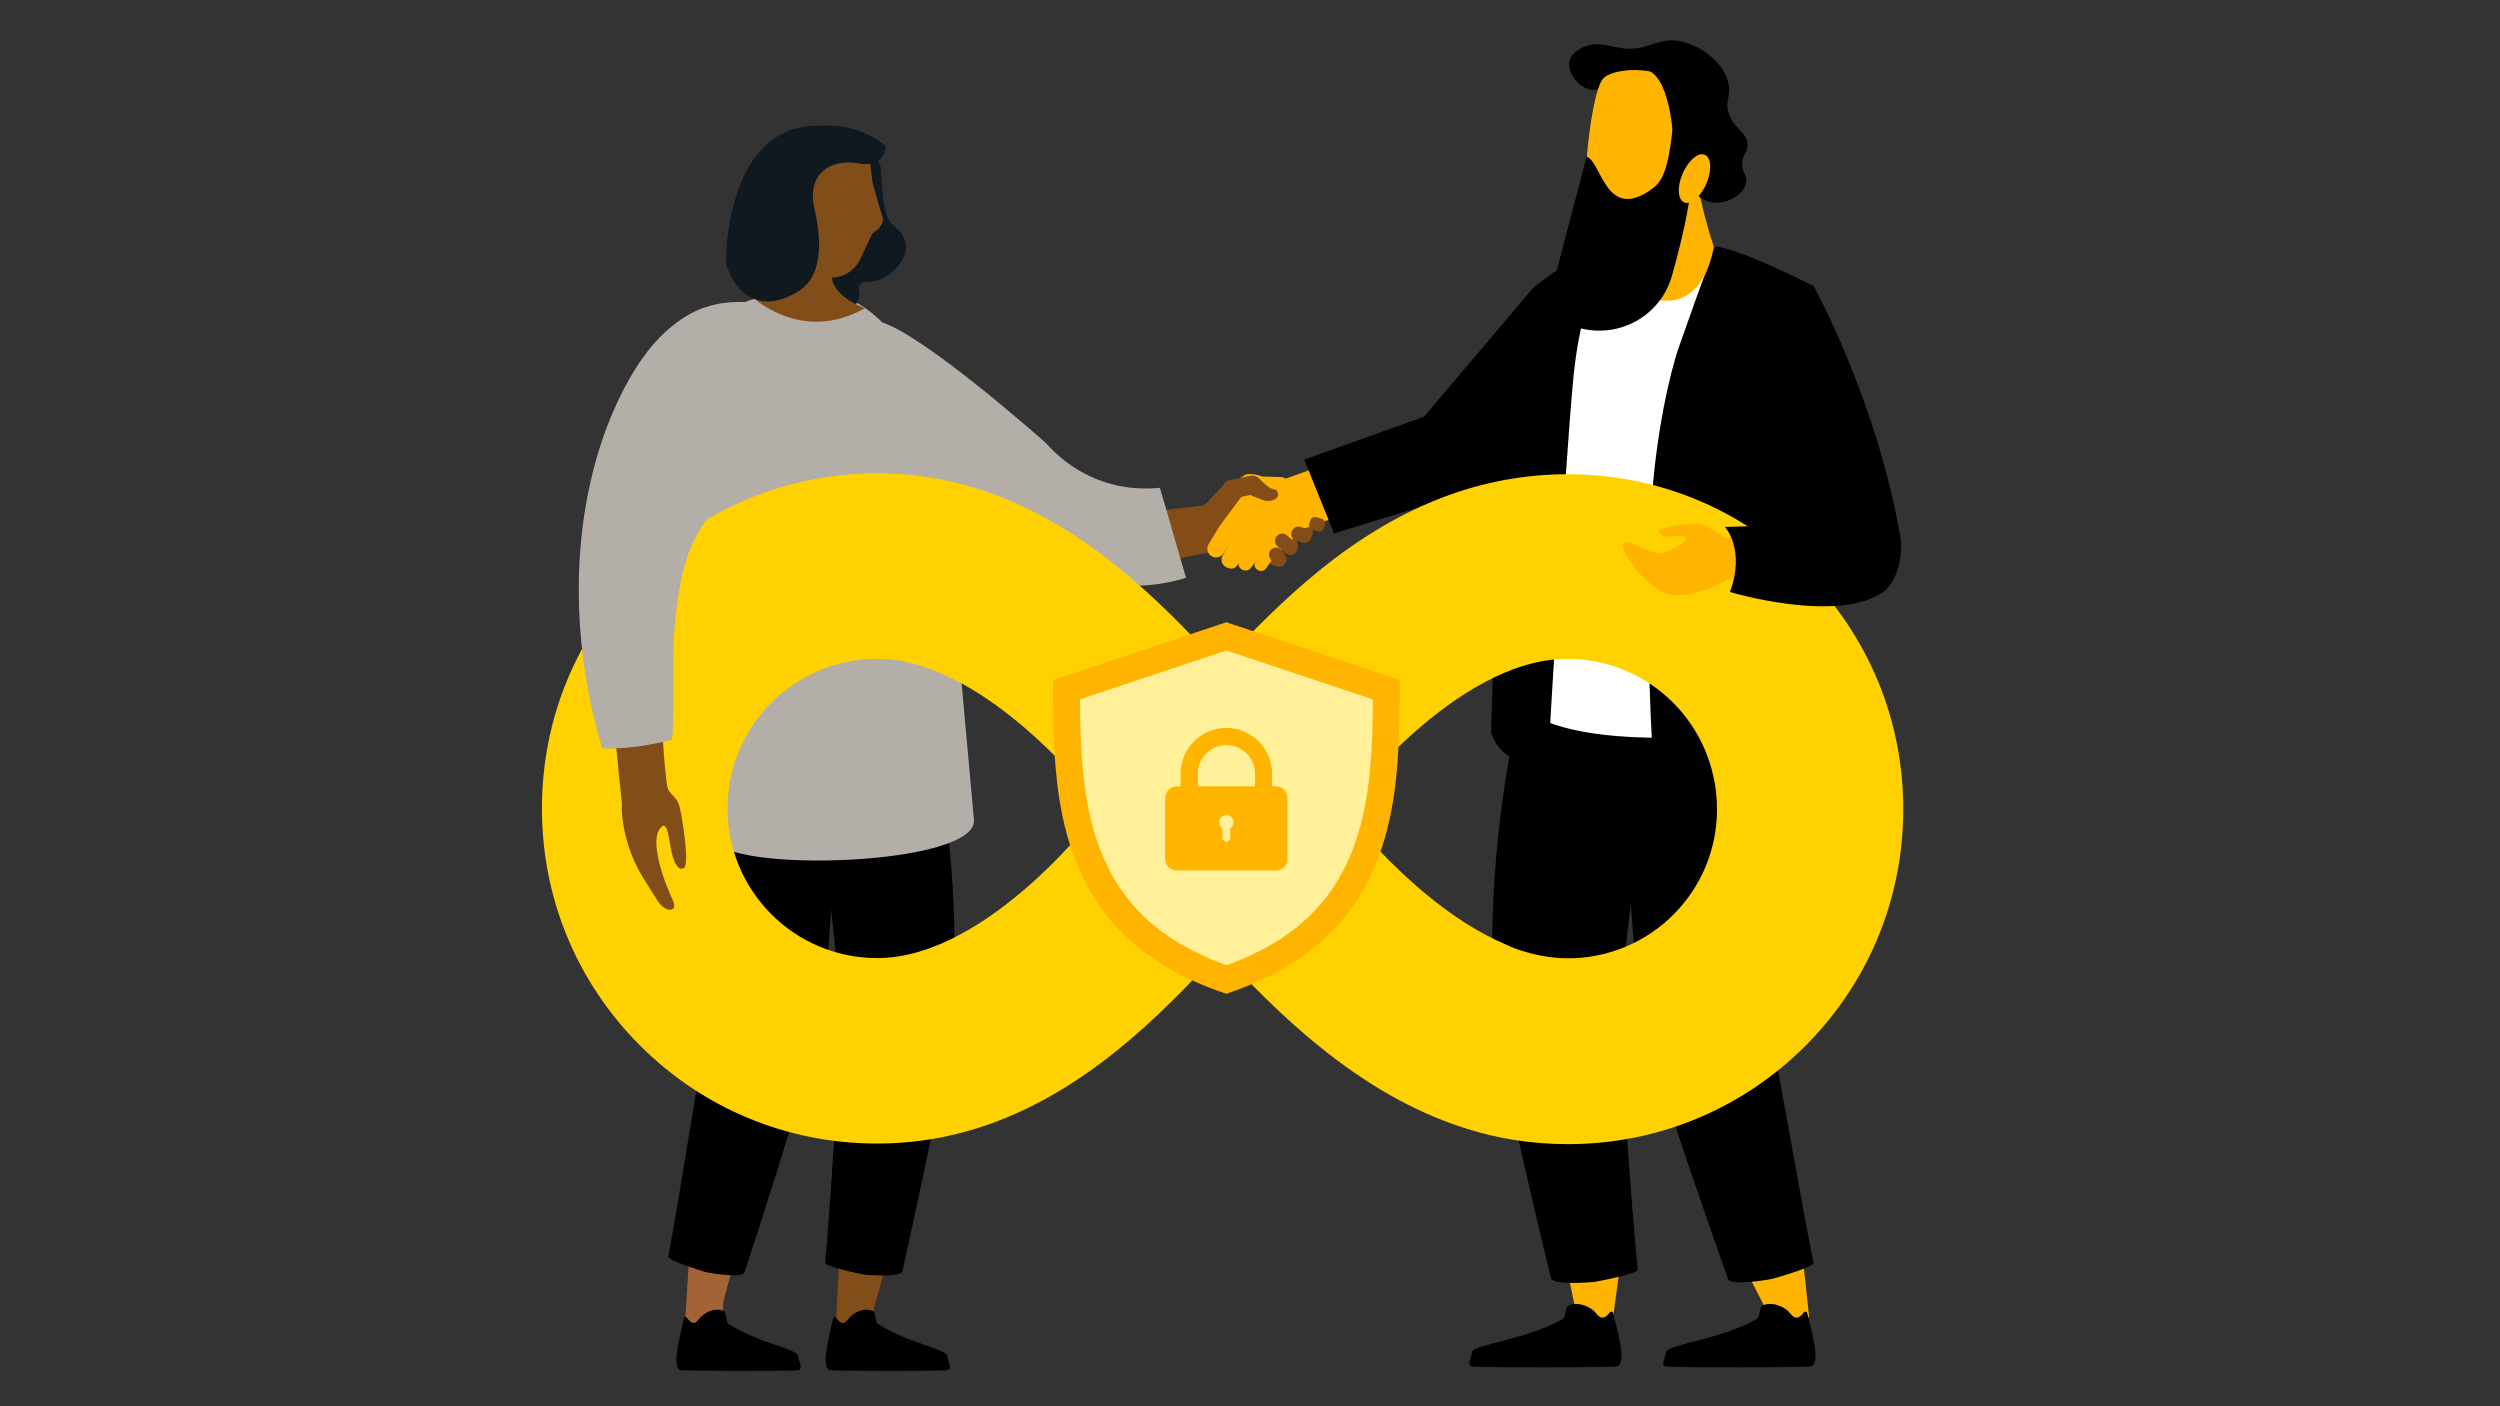<?xml version="1.0" encoding="UTF-8"?>
<svg id="Layer_1" data-name="Layer 1" xmlns="http://www.w3.org/2000/svg" xmlns:xlink="http://www.w3.org/1999/xlink" viewBox="0 0 1024 576">
  <rect x="0" y="0" width="1024" height="576" fill="#333333" stroke="none"/>
  <defs>
    <style>
      .cls-1 {
        clip-path: url(#clippath);
      }

      .cls-2 {
        fill: none;
      }

      .cls-2, .cls-3, .cls-4, .cls-5, .cls-6, .cls-7, .cls-8, .cls-9, .cls-10, .cls-11, .cls-12 {
        stroke-width: 0px;
      }

      .cls-4 {
        fill: #814d18;
      }

      .cls-5 {
        fill: #844d18;
      }

      .cls-6 {
        fill: #101820;
      }

      .cls-7 {
        fill: #b4aea9;
      }

      .cls-8 {
        fill: #a26434;
      }

      .cls-9 {
        fill: #fff;
      }

      .cls-10 {
        fill: #fff099;
      }

      .cls-11 {
        fill: #ffb500;
      }

      .cls-12 {
        fill: #ffd100;
      }
    </style>
    <clipPath id="clippath">
      <path class="cls-2" d="M739.32,234.4c-25.84-25.84-60.21-40.09-96.83-40.17h0c-35.45,0-68.75,12.5-101.96,39.34-14.5,11.76-27.91,25.26-40.83,39.34-13.01-14.41-26.59-28.24-41.17-40.09-32.39-26.42-64.85-38.93-99.31-38.93h0c-36.69,0-71.15,14.25-97.08,40.17-25.93,25.93-40.17,60.38-40.17,97.08s14.25,71.15,40.17,97.08c25.93,25.93,60.38,40.17,97.08,40.17h0c34.37,0,66.85-12.5,99.31-38.93,14.57-11.85,28.16-25.68,41.17-40.09,12.83,14.17,26.33,27.67,40.83,39.34,19.05,15.41,38.18,26.33,57.73,32.8.58.25,1.24.42,1.91.58.09,0,.16,0,.16.09,13.34,4.3,27.5,6.46,41.91,6.46h.33c36.53-.09,70.9-14.33,96.83-40.17,25.93-25.93,40.17-60.38,40.17-97.08s-14.33-71.06-40.25-96.99v-.02ZM359.31,392.43c-33.88,0-61.29-27.42-61.29-61.29s27.42-61.29,61.29-61.29c5.14,0,10.27.74,15.32,2.16,1.99.49,3.97,1.16,5.88,1.82,37.77,13.59,70.65,57.23,70.65,57.23,0,0-45.64,61.37-91.86,61.37h0ZM642.41,392.52c-7.29,0-14.5-1.41-21.54-3.9-1.74-.67-3.48-1.41-5.14-2.23-35.62-15.41-65.69-55.24-65.69-55.24,0,0,45.72-61.29,91.94-61.29,29.16,0,53.59,20.38,59.72,47.71,1.07,4.47,1.58,9.11,1.58,13.83.09,33.71-27.25,61.04-60.88,61.13h0Z"/>
    </clipPath>
  </defs>
  <path class="cls-5" d="M485.17,228.15l18.93-3.43c1.81-.33,3.08-1.73,2.83-3.12l-2.44-13.47c-.25-1.39-1.94-2.25-3.75-1.92l-30.51,3.43c-1.81.33-2.85,13.54-2.6,14.92l5.48,9.34c.25,1.39,10.24-5.4,12.05-5.72v-.02Z"/>
  <g>
    <g>
      <polygon class="cls-4" points="357.24 441.98 382.53 445.1 356.89 540.07 358.28 547.26 342.18 545.26 347.97 440.85 357.24 441.98"/>
      <polygon class="cls-8" points="296.64 435.31 321.92 438.43 296.2 533.4 296.03 545.09 280.36 545.44 287.37 434.18 296.64 435.31"/>
    </g>
    <g>
      <path class="cls-3" d="M292.65,536.52c1.3-.17,2.68-.09,3.81.52,1.21.61.87,4.5,1.99,5.28,13.25,8.23,27.96,10.05,28.48,13.16.43,2.94,2.34,5.72-.43,5.8-11.17.43-38.87.26-47.27,0-4.94-.17,0-16.19.87-21.21.09-.61.87-.78,1.21-.35.69.87,1.99,2.6,3.29,2.08,1.13-.52,1.65-1.56,2.51-2.42,1.39-1.39,3.46-2.51,5.54-2.86h0Z"/>
      <path class="cls-3" d="M353.77,536.52c1.3-.17,2.68-.09,3.81.52,1.21.61.87,4.5,1.99,5.28,13.25,8.23,27.96,10.05,28.48,13.16.43,2.94,2.34,5.72-.43,5.8-11.17.43-38.87.26-47.27,0-4.94-.17,0-16.19.87-21.21.09-.61.87-.78,1.21-.35.69.87,1.99,2.6,3.29,2.08,1.13-.52,1.65-1.56,2.51-2.42,1.39-1.39,3.46-2.51,5.54-2.86h0Z"/>
    </g>
  </g>
  <path class="cls-7" d="M475.07,199.8c-4.81.5-12.69.67-21.44-1.97-13.43-4.04-21.73-12.4-25.23-16.36,0,0-50.71-45.2-68.1-49.7-3.48-.92,2.98,12.01,1.39,15.19-5.86,11.53,20.15,61.91,26.4,68.73,3.14,5.2,28.21,12.54,53.15,20.69,20.62,6.72,38.19,2.29,44.56.28-3.67-12.31-7.04-24.54-10.71-36.85h0Z"/>
  <g id="Legs">
    <path class="cls-3" d="M289.02,426.13h0c2.42-23.2,1.13-75.93-2.25-132.98,17.49-2.77,32.64-2.51,50.39-1.91,6.49,44.59,4.42,107.96-5.11,142.25-7.97,28.66-18.01,59.82-27.1,87.71-.87,2.51-14.46.26-16.28-.26-1.82-.52-15.15-4.68-14.9-6.32,4.24-22.59,13.94-85.02,15.24-88.49h0Z"/>
    <path class="cls-3" d="M344.69,427.78h0c.17-23.29-6.15-75.67-15.15-132.2,17.15-4.42,32.21-5.63,49.96-6.84,10.82,43.72,14.81,107.01,8.66,142.07-5.2,29.26-12.21,61.21-18.52,89.87-.61,2.6-14.38,1.65-16.19,1.3-1.82-.35-15.59-3.2-15.41-4.85,2.08-22.77,5.72-85.72,6.67-89.35h0Z"/>
  </g>
  <path class="cls-7" d="M398.88,335.23l-13.34-147.44s-8.49-68.05-53.68-68.74c-19.56-.26-41.13,8.92-44.76,15.59-6.24,11.52-5.2,41.47-4.24,55.49,1.39,20.17-1.65,95.49,9.35,153.07,2.86,14.81,110.21,11.69,106.66-7.97h0Z"/>
  <path class="cls-6" d="M360.7,68.48c.69,6.24.35,20.26,5.28,23.89,4.94,3.55,5.11,8.05,5.11,8.83.17,5.28-6.15,14.29-16.63,14.29-.87,0-1.65.26-2.25,1.04-.43.69-.78,1.82-.35,3.38.26.87.17,1.73-.09,2.51-1.04,2.77-4.24,7.36-12.56-1.04-9.96-9.96-8.75-27.01-8.31-30.39v-1.21c-.78-4.5-4.24-33.33,27.88-24.07.95.35,1.73,1.39,1.91,2.77h0Z"/>
  <path class="cls-4" d="M316.72,68.39s-10.13,44.5,19.65,44.94c0,0,11.6,3.38,16.63-8.57l4.33-9.18,2.34-1.65s2.77-2.94,1.82-5.28c-.95-2.34-4.16-14.12-4.16-14.12l-1.21-10.74c0,.09-29.87-22.25-39.39,4.59h0Z"/>
  <path class="cls-4" d="M320.62,107.44s3.29,9.09-12.12,14.46c0,0,20.17,18.96,45.72,4.33,0,0-15.76-5.63-13.25-15.41,2.42-9.7-18.1-15.85-20.34-3.38Z"/>
  <path class="cls-6" d="M297.33,107.7s-.78-58.09,39.57-56.19c0,0,14.03-1.56,25.88,8.31,0,0,.26,9.09-11.08,7.1s-21.38,3.98-18.1,18.61c3.38,14.55,2.77,27.79-6.32,33.59-9.09,5.72-16.02,5.46-21.9,1.39-5.72-4.07-8.05-12.82-8.05-12.82h0Z"/>
  <g id="Legs-2">
    <path class="cls-11" d="M720.38,522.62c-1.14.36-2.58.27-4.01.09,3.53,6.79,6.97,13.57,10.31,20.36,6.4-.53,8.69-1.32,14.33-3.7-.86-7.66-1.63-15.78-2.58-23.97-5.45,3.44-11.85,5.99-18.06,7.22Z"/>
    <path class="cls-11" d="M644.83,516.71c-1.24.17-2.58-.17-3.91-.61,1.63,7.14,3.25,14.37,4.68,21.59,6.4.53,8.5,6.69,14.62,5.29,1.14-7.66,2.96-22.3,4.3-30.49-6.21,2.55-13.18,3.97-19.68,4.23h0Z"/>
    <path class="cls-3" d="M725.64,425.68h0c-2.77-24.06-1.24-78.69,2.58-137.83-19.58-2.82-36.68-2.55-56.56-2.03-7.35,46.17-4.97,111.83,5.73,147.35,8.98,29.69,20.26,61.95,30.47,90.86.95,2.64,16.24.27,18.25-.27s17.01-4.85,16.71-6.52c-4.88-23.44-15.76-88.04-17.2-91.56h0Z"/>
    <path class="cls-3" d="M663.17,427.35h0c-.19-24.14,6.97-78.43,17.01-136.95-19.2-4.58-36.21-5.82-56.07-7.05-12.13,45.3-16.62,110.86-9.65,147.17,5.83,30.32,13.66,63.45,20.83,93.15.67,2.73,16.14,1.67,18.25,1.32,2.1-.36,17.48-3.35,17.29-5.02-2.58-23.62-6.59-88.92-7.64-92.62h-.02Z"/>
  </g>
  <g>
    <path class="cls-3" d="M726.21,534.16c-1.52-.17-2.96-.09-4.3.61-1.33.61-.95,4.67-2.29,5.46-14.9,8.55-36.59,10.4-37.16,13.57-.48,3-2.58,5.91.48,5.99,12.51.44,48.82.27,58.27,0,5.54-.17,0-16.74-.95-21.94-.1-.61-.95-.8-1.33-.36-.76.97-2.2,2.73-3.72,2.11-1.24-.53-1.91-1.67-2.77-2.55-1.52-1.41-3.91-2.55-6.21-2.91h0Z"/>
    <path class="cls-3" d="M646.73,534.16c-1.52-.17-2.96-.09-4.3.61-1.33.61-.95,4.67-2.29,5.46-14.9,8.55-36.59,10.4-37.16,13.57-.48,3-2.58,5.91.48,5.99,12.51.44,48.82.27,58.27,0,5.54-.17,0-16.74-.95-21.94-.1-.61-.95-.8-1.33-.36-.76.97-2.2,2.73-3.72,2.11-1.24-.53-1.91-1.67-2.77-2.55-1.52-1.41-3.82-2.55-6.21-2.91h0Z"/>
  </g>
  <path class="cls-9" d="M743.64,140.51c-4.68,12.64-8.57,153.85-8.57,153.85,0,0-10.13,8.75-59.48,7.79-38.18-.69-48.23-9.96-48.23-9.96l.87-164.59s16.8-13.77,39.39-19.48c6.67-1.73,14.38-.26,22.33.09,5.89.26,12.9,6.49,16.71,2.68"/>
  <path class="cls-3" d="M702.69,100.86s-4.42,11.08-14.81,40.69c-4.42,12.64-9.18,35.76-11.08,59.82-4.07,50.39.61,115.32.61,115.32,0,0,19.04-2.42,25.88-3.72,22.33-4.16,36.88-24.85,36.88-47.62,0-11.34.09-23.29.52-32.81,1.04-25.97,1.65-115.58,1.65-115.58,0,0-26.66-13.86-39.65-16.11h0Z"/>
  <path class="cls-3" d="M662.78,98.08s-14.81,16.28-18.52,58.7c-3.81,42.42-10.05,152.55-10.05,152.55,0,0-16.97,8.75-23.46-9.27,0,0,2.51-127.97,17.32-182.25.09,0,19.39-16.11,34.72-19.74h0Z"/>
  <g id="Head">
    <path class="cls-11" d="M696.8,82.33s1.82,8.75,5.11,18.52c0,0-3.72,33.42-32.73,18.52,0,0,4.07-21.21.95-31.95-3.38-10.57,23.55-18.78,26.66-5.11h0Z"/>
    <path class="cls-3" d="M661.74,19.3c13.42,2.94,16.45-5.02,27.62-2.16,8.4,2.08,17.15,9.18,18.7,17.41.95,5.2-1.73,6.84.09,12.04,2.25,6.58,7.88,7.79,7.62,12.99-.09,3.12-2.16,3.64-2.16,7.53s2.08,4.59,1.65,7.53c-.61,4.5-6.06,6.93-6.84,7.27-.95.43-4.5,1.91-8.75.61-1.04-.35-3.64-1.39-5.63-3.98-3.12-4.07-2.86-9.87-1.13-13.77,1.3-2.77,2.68-3.12,3.38-6.24.26-.95.95-4.16-.61-6.75-1.65-2.77-4.07-1.91-7.36-4.24-4.85-3.55-3.12-8.31-7.88-12.64-3.46-3.2-7.79-3.81-8.75-3.98-9.61-1.3-13.77,7.62-20.86,5.63-4.94-1.39-9.09-7.36-7.88-11.78.95-3.81,5.8-5.54,6.75-5.89,4.76-1.65,8.83-.26,12.04.43h0Z"/>
    <path class="cls-11" d="M691.52,42.24c3.9,30.73-2.86,55.15-5.2,60.08-4.59,9.87-31.69,6.06-34.2,1.47-6.49-11.69-1.13-66.23,4.68-71.77,5.8-5.63,32.73-5.28,34.72,10.22h0Z"/>
    <path class="cls-3" d="M685.54,49.69l7.19,25.02c-.61,10.22-4.33,25.54-7.88,38.18-4.5,16.11-20.95,25.62-37.23,21.64-.17-.09-.35-.09-.52-.17-8.05-1.99-12.99-10.31-10.82-18.35l13.6-51.86c6.24,2.16,7.88,27.27,27.1,12.99,6.06-4.42,6.75-14.2,8.57-27.44h0Z"/>
    <path class="cls-3" d="M685.54,76.62c1.13-20.6-1.47-43.12-9.79-47.45,0,0,20.52-2.51,24.93,14.98,4.33,17.49-8.05,34.54-8.05,34.54l-7.1-2.08h0Z"/>
    <path class="cls-11" d="M688.92,71.77c2.16-5.46,6.15-9.27,9.01-8.49,2.86.78,3.38,5.8,1.3,11.26-2.16,5.46-6.15,9.27-9.01,8.49-2.86-.78-3.46-5.8-1.3-11.26Z"/>
  </g>
  <path class="cls-5" d="M530.3,226.16l.55-.53c.66-.63.95-1.51.87-2.36-.06-.62-.32-1.24-.79-1.72l-1.91-2c-1.1-1.15-2.94-1.19-4.09-.09l-.55.53c-1.15,1.1-1.19,2.94-.09,4.09l1.91,2c.64.67,1.52.96,2.38.87.62-.06,1.22-.32,1.71-.79h0Z"/>
  <path class="cls-5" d="M535.99,221.07l.55.03c.69-.67,1.26-2.36,1.2-3.26-.05-.71-.33-1.4-.86-1.95l-2.19-2.29c-.6-.62-1.39-.94-2.19-.96s-1.61.27-2.23.87l-.8.76c-.62.6-.94,1.39-.96,2.19s.27,1.61.87,2.23l2.19,2.29c.77.81,1.89,1.11,2.92.89.55-.11,1.07-.38,1.51-.8h0Z"/>
  <path class="cls-11" d="M495.03,222.92l5.8-9.56c1.02-1.68,3.22-2.22,4.9-1.2h.02c1.68,1.03,2.22,3.23,1.2,4.91l-5.8,9.56c-1.02,1.68-3.22,2.22-4.9,1.2h-.02c-1.68-1.03-2.22-3.23-1.2-4.91Z"/>
  <path class="cls-5" d="M525.73,231.43l.66-1.24c1.02-.98-4.89-7.15-5.91-6.17l-1.01.97c-1.02.98-1.06,2.62-.08,3.64l.69,2.1c1.96,1.7,4.63,1.68,5.65.7Z"/>
  <path class="cls-11" d="M501.98,232.17h0c1.12.64,2.16.84,2.82.71.91-.17,1.74-.74,2.2-1.63l5.23-10.07c.8-1.52.19-3.43-1.33-4.23l-.8-.42c-1.52-.8-3.43-.19-4.23,1.33l-5.23,10.07c-.53,1.01-.52,3.19,1.33,4.23Z"/>
  <path class="cls-11" d="M508.63,233.25h0c1.39.84,3.2.39,4.04-.99l4.9-7.24c.84-1.39-.05-3.31-1.44-4.15h0c-1.39-.84-3.77-1.2-4.61.18l-3.9,8.16c-.84,1.39-.39,3.2.99,4.04h0Z"/>
  <path class="cls-11" d="M514.84,233.2l.36.25c1.09.75,2.6.48,3.36-.61l4.51-6.49c.75-1.09.48-2.6-.61-3.36l-.36-.25c-1.09-.75-3.17-.74-3.93.36l-3.94,6.74c-.75,1.09-.48,2.6.61,3.36h0Z"/>
  <path class="cls-11" d="M502.17,217.17c1.39,1.16,3.37,1.14,4.74.07l-.58.95c-1.02,1.68-.48,3.9,1.2,4.92,1.36.82,3.07.63,4.21-.36-.5,1.26-.16,2.76.93,3.68,1.37,1.14,3.42.96,4.56-.41l1.08-1.29.09.07c-.68,1.15-.46,2.66.6,3.54,1.17.98,2.93.82,3.91-.35l3.69-4.4c.23-.27.38-.57.49-.89l6.01-4.53c.56-.42.94-1,1.12-1.64l15.41-5.57c1.21-.44,1.84-1.79,1.41-3l-5.83-16.13c-.44-1.21-1.79-1.84-3-1.41l-15.48,5.59c-.74-.4-1.68-.65-2.73-.64l-7.1-.19c-1.84-.87-5.28-1.38-6.94-.7l-5.07,3.46c-1.32.9-1.66,2.72-.76,4.04h0c.9,1.32,2.72,1.66,4.04.76l2.51-1.71-3.9,2.94c-1.37,1.03-7.08,5.99-6.05,7.36l.89.68c-1.21,1.58-.97,3.87.57,5.16h0ZM513.16,220.8l-.13.16.1-.17.03.02Z"/>
  <path class="cls-5" d="M530.8,226.3h0c.48-.55.7-1.24.7-1.92,0-.83-.36-1.65-1.03-2.23l-3.37-2.88c-.68-.58-1.56-.8-2.38-.66-.67.1-1.3.44-1.77,1h0c-.53.61-.75,1.39-.69,2.14s.41,1.48,1.02,2.01l3.37,2.88c.6.51,1.35.74,2.08.69.77-.04,1.53-.39,2.07-1.02h0Z"/>
  <path class="cls-5" d="M537.03,220.41l.13-.43c.19-.67.12-1.34-.16-1.92-.32-.68-.92-1.22-1.69-1.45l-2.8-.81c-.68-.2-1.39-.11-1.99.19-.65.33-1.16.91-1.38,1.66l-.13.43c-.23.79-.09,1.6.34,2.24.35.53.87.94,1.52,1.13l2.8.81c.76.23,1.54.1,2.17-.29.55-.34,1-.88,1.2-1.56h0Z"/>
  <path class="cls-5" d="M542.29,216.33l.41-1.4c.16-.52.08-1.07-.16-1.51-.24-.44-.66-.8-1.18-.95l-2.22-.65c-.41-.12-.83-.1-1.2.03-.59.21-1.07.68-1.26,1.32l-.41,1.4c-.17.61-.05,1.23.29,1.71.25.35.61.62,1.06.75l2.22.65c.57.16,1.16.06,1.63-.24.39-.25.69-.63.83-1.11h0Z"/>
  <path class="cls-5" d="M492.85,216.38s3.85,2.14,7.21-1.61l8.34-11.18c1.52-1.96,1.26-4.7-.55-6.11l-.24-.19c-1.81-1.4-4.54-.95-6.04,1l-10.35,10.89c-2.55,3.12-.36,6,1.64,7.19h0Z"/>
  <rect class="cls-5" x="500.94" y="195.64" width="15.72" height="7.72" rx="3.48" ry="3.48" transform="translate(-29.95 107.7) rotate(-11.74)"/>
  <path class="cls-5" d="M511.53,202.54l5.96,2.38c1.48.41,4.9.56,5.96-1.78,0,0,.32-1.87-1.04-2.57-2.58-.52-3.43-1.47-7.12-4.94-1.12-1.05-5.88-.27-6.58,1.09h0c-.7,1.36,1.46,5.12,2.82,5.82Z"/>
  <path class="cls-5" d="M525.82,231.46h0c.74-.54,1.15-1.36,1.2-2.21.04-.66-.14-1.33-.55-1.91l-1.35-1.86c-.48-.65-1.17-1.05-1.91-1.17-.75-.12-1.55.04-2.21.52h0c-.32.23-.58.52-.78.84-.6.99-.59,2.28.13,3.27l1.35,1.86c.48.65,1.18,1.06,1.91,1.17.74.12,1.54-.04,2.19-.52h0Z"/>
  <polygon class="cls-3" points="607.99 199.53 546.42 218.49 534.23 188.25 594.9 166.54 607.99 199.53"/>
  <polygon class="cls-3" points="607.99 199.53 633 190.27 628.06 117.83 583.27 170.71 607.99 199.53"/>
  <g class="cls-1">
    <rect class="cls-12" x="206.24" y="119.1" width="611.51" height="408.25"/>
  </g>
  <path id="Arm" class="cls-4" d="M264.78,148.3c1.65-1.73,5.54-5.98,9.61-5.11,3.64.78,5.54,5.2,6.15,6.75l.69,1.65c9.96,21.47-7.97,79.91-10.22,103.46-2.16,22.68,1.56,69.26,3.29,72.12,1.73,2.86-19.3,4.24-19.3,4.24-3.55-32.21-5.54-59.82-6.67-81.56-.09.09-4.24-79.13,16.45-101.55h0Z"/>
  <path id="Hand" class="cls-4" d="M273.09,321.28c.43,4.07,4.07,4.59,5.2,8.92,1.13,4.24,4.16,23.37,1.99,25.19-1.3,1.04-3.2.52-4.76-4.59-1.56-5.11-1.73-16.63-5.46-11.08-2.77,4.16-.69,15.41,5.54,29.09,2.34,5.2-3.38,5.11-6.49-.26-.52-.95-2.16-3.29-5.54-8.75-5.2-8.4-8.23-17.84-8.92-27.7l.35-7.27c.17-.09,18.1-3.72,18.1-3.55h0Z"/>
  <path class="cls-7" d="M276.29,257.13c-1.04,11.08.17,32.99-1.04,45.8-4.07,1.13-8.92,2.16-14.29,2.86-5.28.69-10.13.87-14.29.78-7.88-26.49-9.53-48.83-9.61-63.63-.26-49.96,16.37-83.29,27.27-97.83,10.48-14.03,21.21-18.1,23.89-19.04,6.75-2.34,12.82-2.51,16.71-2.34-.52,2.16-.95,4.42-1.47,6.67-4.85,24.41-4.59,47.45-1.73,68.14-5.8,5.72-16.8,17.49-20.52,30.56-.69,2.42-3.03,8.05-4.94,28.05h0Z"/>
  <path class="cls-11" d="M706.76,237.74c-1.04.95-11.43,6.32-21.47,6.06-10.74-1.39-22.16-19.22-20.43-21.21,2.34-2.68,10.05,4.76,15.85,3.9,2.86-.43,10.22-4.07,9.79-6.06-.43-2.08-4.68-.35-8.4-.69-2.42-.17-2.6-2.86-2.6-2.86l6.32-1.56s9.18-1.47,11.17-.69c1.99.78,9.27,5.37,9.27,5.37l13.6-.26,2.6,17.75c-.09.09-13.86-1.39-15.67.26h-.02Z"/>
  <path class="cls-3" d="M742.78,116.96c-14.03,7.36-18.96,38.09-17.49,50.48l15.41,40.95s-3.03,5.54-.52,6.49l-33.68.95s8.57,9.01,2.08,26.66c0,0,43.98,13.16,62.77,0,5.46-3.81,8.4-14.72,7.01-22.59-9.61-56.1-35.58-102.94-35.58-102.94h0Z"/>
  <path class="cls-11" d="M573.29,278.54c0,6.11,0,12.4-.16,18.78-.97,40.68-8.22,84.4-61.77,106.35-2.88,1.17-5.91,2.3-9.06,3.38-70.96-23.67-70.96-81.19-70.96-128.51l70.96-23.67,70.99,23.67h0Z"/>
  <path class="cls-10" d="M562.3,286.45v1.2c-.1,17.68-.74,37.87-6.69,55.99-.43,1.37-.94,2.74-1.44,4.08-7.39,19.32-20.26,33.12-40.14,42.75-3.47,1.71-7.19,3.24-11.13,4.68l-.57.2-.57-.2c-26.31-9.66-42.58-24.73-51.24-47.46-7.28-19.12-8.02-41.05-8.12-60.07v-1.2l59.96-19.99,59.93,20.02h0Z"/>
  <path class="cls-11" d="M522.63,322.09h-1.57v-5.18c0-10.33-8.43-18.75-18.75-18.75s-18.75,8.43-18.75,18.75v5.18h-1.57c-2.61,0-4.71,2.1-4.71,4.71v25.04c0,2.61,2.1,4.71,4.71,4.71h40.64c2.61,0,4.71-2.1,4.71-4.71v-25.04c0-2.61-2.1-4.71-4.71-4.71h0ZM490.64,316.88c0-6.45,5.25-11.7,11.7-11.7s11.7,5.25,11.7,11.7v5.18h-23.4v-5.18h0ZM503.9,339.27v3.88c0,.87-.7,1.6-1.6,1.6s-1.6-.7-1.6-1.6v-3.88c-.81-.54-1.33-1.44-1.33-2.48,0-1.64,1.31-2.94,2.94-2.94s2.94,1.31,2.94,2.94c0,1.04-.54,1.94-1.33,2.48h-.02Z"/>
</svg>